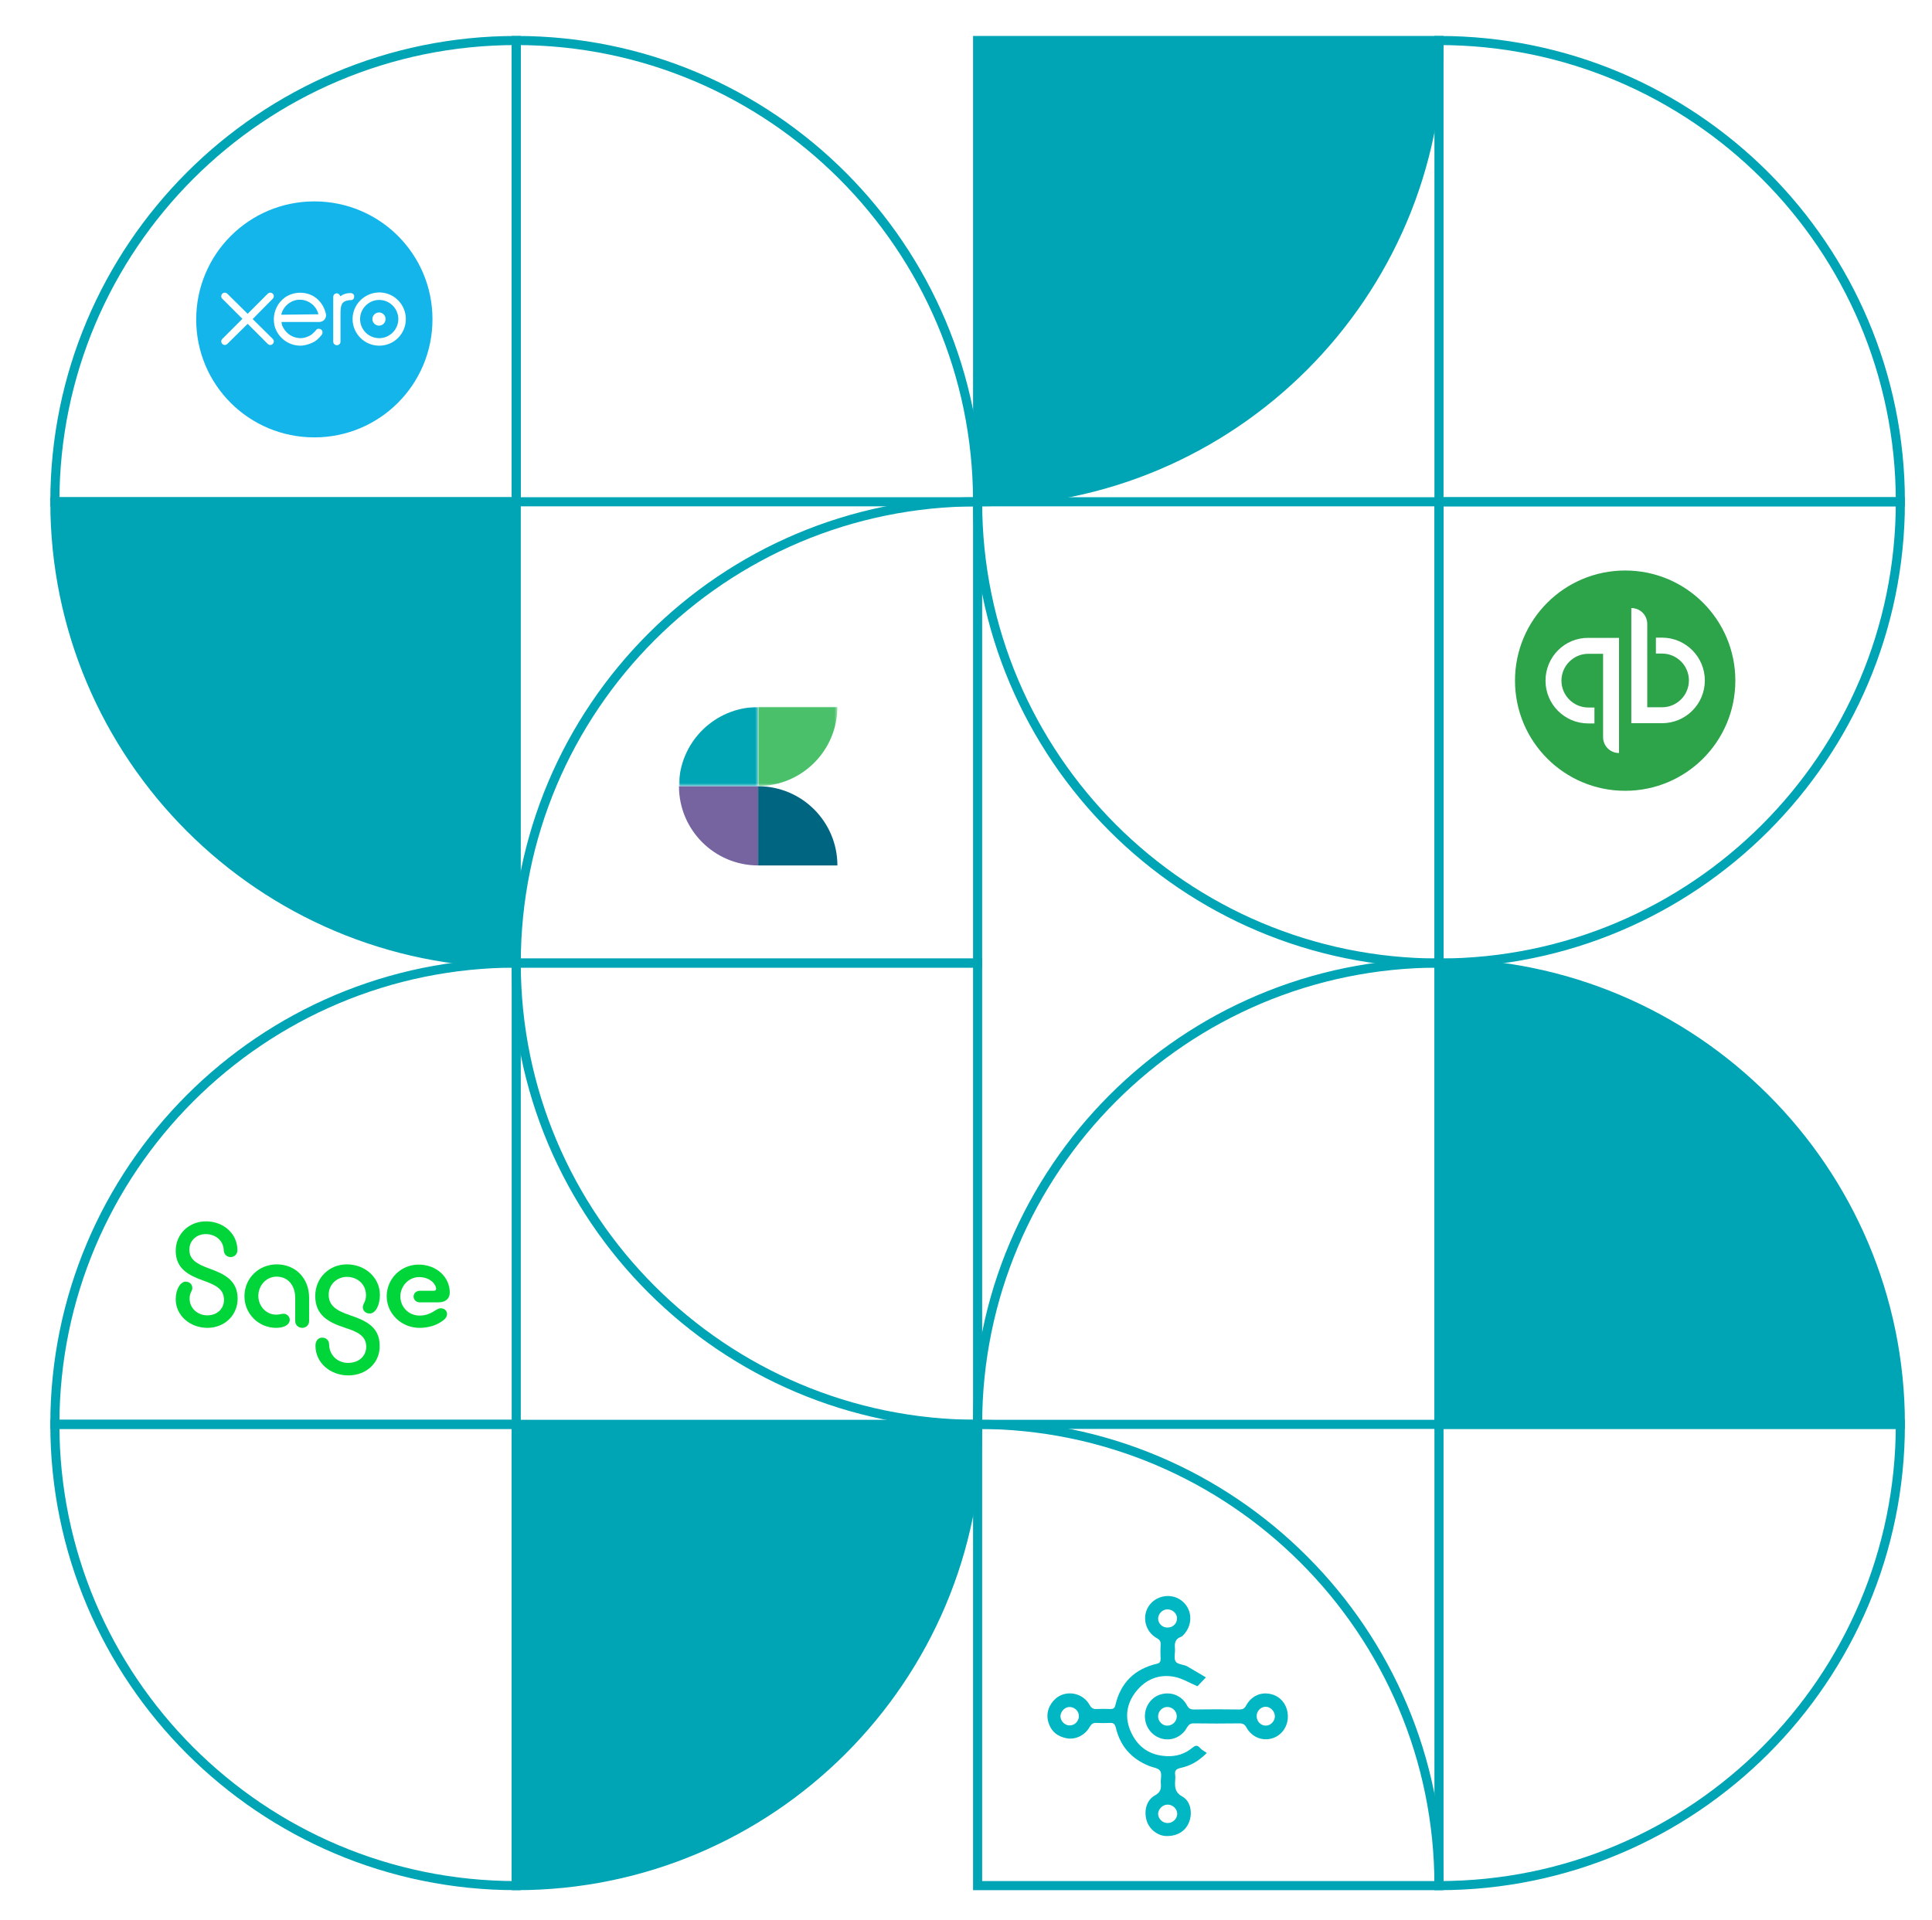 <?xml version="1.0" encoding="utf-8"?>
<!-- Generator: Adobe Illustrator 27.0.0, SVG Export Plug-In . SVG Version: 6.00 Build 0)  -->
<svg version="1.1" id="Layer_1" xmlns="http://www.w3.org/2000/svg" xmlns:xlink="http://www.w3.org/1999/xlink" x="0px" y="0px"
	 viewBox="0 0 848.8 843.6" style="enable-background:new 0 0 848.8 843.6;" xml:space="preserve">
<style type="text/css">
	.st0{fill:none;stroke:#00A5B5;stroke-width:4;stroke-miterlimit:10;}
	.st1{fill:#00A5B5;stroke:#00A5B5;stroke-width:4;stroke-miterlimit:10;}
	.st2{fill:#2DA34A;}
	.st3{fill:#FFFFFF;}
	.st4{fill:#00D639;}
	.st5{fill:#13B5EA;}
	.st6{fill-rule:evenodd;clip-rule:evenodd;fill:#7564A0;}
	.st7{fill-rule:evenodd;clip-rule:evenodd;fill:#FFFFFF;filter:url(#Adobe_OpacityMaskFilter);}
	.st8{mask:url(#mask0_0_3675_00000055706019101815485990000012330933263041239705_);}
	.st9{fill-rule:evenodd;clip-rule:evenodd;fill:#00A5B5;}
	.st10{fill-rule:evenodd;clip-rule:evenodd;fill:#006580;}
	
		.st11{fill-rule:evenodd;clip-rule:evenodd;fill:#FFFFFF;filter:url(#Adobe_OpacityMaskFilter_00000140012279110631077020000012747258582196020632_);}
	.st12{mask:url(#mask1_0_3675_00000178196902832077034720000015076260490158280075_);}
	.st13{fill-rule:evenodd;clip-rule:evenodd;fill:#4AC06B;}
	.st14{fill:#00B7C3;}
</style>
<g>
	<g>
		<g>
			<g>
				<path class="st0" d="M226.8,625.9v202.7c-111.9,0-202.7-90.8-202.7-202.7H226.8z"/>
				<path class="st0" d="M226.8,625.9H24.1c0-111.9,90.8-202.7,202.7-202.7V625.9z"/>
				<path class="st0" d="M429.5,423.2H226.8c0,111.9,90.8,202.7,202.7,202.7V423.2z"/>
				<path class="st1" d="M226.8,625.9v202.7c111.9,0,202.7-90.8,202.7-202.7H226.8z"/>
			</g>
			<g>
				<path class="st1" d="M632.2,625.9V423.2c111.9,0,202.7,90.8,202.7,202.7H632.2z"/>
				<path class="st0" d="M632.2,625.9h202.7c0,111.9-90.8,202.7-202.7,202.7V625.9z"/>
				<path class="st0" d="M429.5,828.6h202.7c0-111.9-90.8-202.7-202.7-202.7V828.6z"/>
				<path class="st0" d="M632.2,625.9V423.2c-111.9,0-202.7,90.8-202.7,202.7H632.2z"/>
			</g>
		</g>
		<g>
			<g>
				<path class="st0" d="M632.2,220.5v202.7c111.9,0,202.7-90.8,202.7-202.7H632.2z"/>
				<path class="st0" d="M632.2,220.5h202.7c0-111.9-90.8-202.7-202.7-202.7V220.5z"/>
				<path class="st1" d="M429.5,17.8h202.7c0,111.9-90.8,202.7-202.7,202.7V17.8z"/>
				<path class="st0" d="M632.2,220.5v202.7c-111.9,0-202.7-90.8-202.7-202.7H632.2z"/>
			</g>
			<g>
				<path class="st0" d="M226.8,220.5V17.8c-111.9,0-202.7,90.8-202.7,202.7H226.8z"/>
				<path class="st1" d="M226.8,220.5H24.1c0,111.9,90.8,202.7,202.7,202.7V220.5z"/>
				<path class="st0" d="M429.5,423.2H226.8c0-111.9,90.8-202.7,202.7-202.7V423.2z"/>
				<path class="st0" d="M226.8,220.5V17.8c111.9,0,202.7,90.8,202.7,202.7H226.8z"/>
			</g>
		</g>
	</g>
</g>
<g>
	<path class="st2" d="M665.6,299.1c0-26.8,21.7-48.4,48.4-48.4c26.8,0,48.4,21.7,48.4,48.4c0,26.8-21.7,48.4-48.4,48.4
		C687.2,347.5,665.6,325.8,665.6,299.1L665.6,299.1z"/>
	<path class="st3" d="M730.2,280.2h-2.7v7h2.7c6.5,0,11.8,5.3,11.8,11.8c0,6.5-5.3,11.8-11.8,11.8h-6.5c0,0,0-35.9,0-36.6
		c0-3.9-3.1-7-7-7v50.6c0,0,7.2,0,13.5,0c10.4,0,18.8-8.4,18.8-18.8C749,288.7,740.6,280.2,730.2,280.2L730.2,280.2z M679,299.1
		c0,10.4,8.4,18.8,18.8,18.8h2.7v-7h-2.7c-6.5,0-11.8-5.3-11.8-11.8c0-6.5,5.3-11.8,11.8-11.8h6.5c0,0,0,35.9,0,36.6
		c0,3.9,3.1,7,7,7v-50.6c0,0-7.2,0-13.5,0C687.4,280.2,679,288.7,679,299.1L679,299.1z"/>
</g>
<g>
	<path class="st4" d="M90.5,536.7c7.5,0,13.7,5.2,13.8,12.5c0.1,2-1.4,3.2-3,3.2c-1.5,0-2.9-1.1-3-3c-0.1-4.1-3.5-7.1-7.9-7.1
		c-4.1,0-7.2,2.9-7.2,6.8c0,4.3,2.9,6.2,8.9,8.4c6.4,2.3,12.3,5.1,12.3,13.2c0,7.1-5.6,12.8-13.3,12.8c-7.6,0-13.9-5.4-13.9-12.6
		c0-4.5,2.2-7.7,4.3-7.7c1.8,0,3,1.2,3,2.8c0,1.4-1.2,2-1.2,4.6c0,4.5,3.7,7.4,7.8,7.4c4.4,0,7.3-3,7.3-6.7c0-4.5-2.9-6.4-8.9-8.5
		c-6.7-2.4-12.3-5.3-12.3-13.2C77.2,542.3,83,536.7,90.5,536.7L90.5,536.7z"/>
	<path class="st4" d="M121.3,583.5c-7.6,0-13.9-6.1-13.9-13.9c0-8,6.4-14,14.2-14c8.3,0,14.2,6.2,14.2,14.6v10.3c0,1.8-1.4,3-3,3
		c-1.7,0-3.1-1.2-3.1-3v-10.1c0-5.6-3.2-9.4-8.2-9.4c-4.4,0-8,3.7-8,8.5c0,4.4,3.4,8.2,7.8,8.2c1.6,0,2.3-0.4,3.3-0.4
		c1.3,0,2.7,1.1,2.7,2.7C127.2,582.3,124.6,583.5,121.3,583.5L121.3,583.5z"/>
	<path class="st4" d="M153,604.4c-7.9,0-14.4-5.6-14.4-13c0-2.5,1.4-3.6,3-3.6c1.6,0,3,1.1,3,3.1c0.1,4.6,3.7,8,8.3,8
		c4.9,0,8-3.1,8-7.1c0-4.6-3.5-6.5-9.5-8.4c-7-2.3-12.9-5.4-12.9-13.9c0-7.9,6.1-13.9,13.9-13.9c8,0,14.5,5.8,14.5,13.4
		c0,4.6-1.9,8.2-4.5,8.2c-1.8,0-3-1.3-3-2.8c0-1.6,1.4-2.3,1.4-5.2c0-4.9-3.8-8.1-8.4-8.1c-4.4,0-8,3.4-8,7.8c0,5,3.6,7.1,9.5,9.1
		c6.8,2.3,12.9,5.1,12.9,13.3C167,598.7,161.1,604.4,153,604.4L153,604.4z"/>
	<path class="st4" d="M184.3,583.5c-7.9,0-14.4-6.2-14.4-13.9c0-7.7,6.3-13.9,14-13.9c7.8,0,13.7,5.4,13.7,12.3c0,2.7-1.9,4.3-5,4.3
		h-8.1c-1.6,0-2.8-1.1-2.8-2.6c0-1.4,1.2-2.5,2.8-2.5h6.1c0.6,0,1-0.3,1-0.8c0-2-2.6-5.2-7.5-5.2c-4.5,0-8.2,3.9-8.2,8.5
		c0,4.7,3.7,8.4,8.4,8.4c5.4,0,7.1-3.2,9.3-3.2c1.8,0,2.8,1.2,2.8,2.5c0,1.3-0.8,2.4-3,3.7C191.4,582.4,188.2,583.5,184.3,583.5
		L184.3,583.5z"/>
</g>
<g>
	<path class="st5" d="M138.1,192.2c28.7,0,51.9-23.2,51.9-51.9s-23.2-51.8-51.9-51.8s-51.9,23.2-51.9,51.9S109.4,192.2,138.1,192.2"
		/>
	<path class="st3" d="M111,140.2l8.8-8.9c0.3-0.3,0.5-0.7,0.5-1.1c0-0.9-0.7-1.6-1.6-1.6c-0.4,0-0.8,0.2-1.1,0.5l-8.8,8.8l-8.9-8.8
		c-0.3-0.3-0.7-0.5-1.1-0.5c-0.9,0-1.6,0.7-1.6,1.6c0,0.4,0.2,0.8,0.5,1.1l8.8,8.8l-8.8,8.8c-0.3,0.3-0.5,0.7-0.5,1.1
		c0,0.9,0.7,1.6,1.6,1.6c0.4,0,0.8-0.2,1.1-0.5l8.9-8.8l8.8,8.8c0.3,0.3,0.7,0.5,1.1,0.5c0.9,0,1.6-0.7,1.6-1.6
		c0-0.4-0.2-0.8-0.5-1.1L111,140.2z"/>
	<path class="st3" d="M163.6,140.2c0,1.6,1.3,2.9,2.9,2.9s2.9-1.3,2.9-2.9c0-1.6-1.3-2.9-2.9-2.9C165,137.3,163.6,138.6,163.6,140.2
		"/>
	<path class="st3" d="M158.2,140.2c0-4.6,3.8-8.4,8.4-8.4c4.6,0,8.4,3.8,8.4,8.4c0,4.6-3.8,8.4-8.4,8.4
		C161.9,148.6,158.2,144.8,158.2,140.2 M154.9,140.2c0,6.4,5.2,11.7,11.7,11.7s11.7-5.2,11.7-11.7c0-6.4-5.2-11.7-11.7-11.7
		C160.1,128.6,154.9,133.8,154.9,140.2"/>
	<path class="st3" d="M154.1,128.8h-0.5c-1.4,0-2.9,0.5-4.1,1.4c-0.2-0.7-0.8-1.3-1.5-1.3c-0.9,0-1.6,0.7-1.6,1.6v19.6
		c0,0.9,0.7,1.6,1.6,1.6s1.6-0.7,1.6-1.6V138c0-4,0.4-5.6,3.8-6.1c0.3,0,0.6,0,0.6,0c1,0,1.6-0.6,1.6-1.5
		C155.7,129.4,154.9,128.8,154.1,128.8"/>
	<path class="st3" d="M123.6,138.3c0,0,0-0.1,0-0.2c0.9-3.6,4.3-6.4,8.1-6.4c3.9,0,7.3,2.7,8.2,6.4L123.6,138.3L123.6,138.3z
		 M143.2,138c-0.7-3.2-2.5-5.9-5.1-7.6c-3.9-2.5-9.2-2.3-12.9,0.3c-3.1,2.2-4.9,5.9-4.9,9.6c0,1,0.1,1.8,0.3,2.8
		c1.2,4.6,5.1,8.1,9.9,8.7c1.4,0.2,2.7,0.1,4.2-0.3c1.2-0.3,2.4-0.8,3.5-1.4c1.1-0.7,2.1-1.7,3-2.8c0,0,0,0,0.1-0.1
		c0.6-0.8,0.5-1.9-0.2-2.4c-0.6-0.4-1.6-0.6-2.3,0.3c-0.2,0.2-0.3,0.5-0.6,0.7c-0.6,0.6-1.4,1.4-2.3,1.8c-1.2,0.6-2.5,1-3.9,1
		c-4.6-0.1-7.1-3.3-8-5.5c-0.2-0.4-0.2-0.9-0.3-1.4c0-0.1,0-0.2,0-0.2c1,0,16.6,0,16.6,0C142.3,141.4,143.5,139.8,143.2,138"/>
</g>
<g>
	<path class="st6" d="M333.1,345.5v34.8c-19.2,0-34.8-15.6-34.8-34.8H333.1z"/>
	<defs>
		<filter id="Adobe_OpacityMaskFilter" filterUnits="userSpaceOnUse" x="298.3" y="310.6" width="34.8" height="34.8">
			<feColorMatrix  type="matrix" values="1 0 0 0 0  0 1 0 0 0  0 0 1 0 0  0 0 0 1 0"/>
		</filter>
	</defs>
	
		<mask maskUnits="userSpaceOnUse" x="298.3" y="310.6" width="34.8" height="34.8" id="mask0_0_3675_00000055706019101815485990000012330933263041239705_">
		<path class="st7" d="M298.3,310.6h34.8v34.8h-34.8V310.6z"/>
	</mask>
	<g class="st8">
		<path class="st9" d="M333.1,345.5h-34.8c0-19.2,15.6-34.8,34.8-34.8V345.5z"/>
	</g>
	<path class="st10" d="M333.1,380.3h34.8c0-19.2-15.6-34.8-34.8-34.8V380.3z"/>
	<defs>
		
			<filter id="Adobe_OpacityMaskFilter_00000050628241255603919980000000483570063097706908_" filterUnits="userSpaceOnUse" x="333.1" y="310.6" width="34.8" height="34.8">
			<feColorMatrix  type="matrix" values="1 0 0 0 0  0 1 0 0 0  0 0 1 0 0  0 0 0 1 0"/>
		</filter>
	</defs>
	
		<mask maskUnits="userSpaceOnUse" x="333.1" y="310.6" width="34.8" height="34.8" id="mask1_0_3675_00000178196902832077034720000015076260490158280075_">
		
			<path style="fill-rule:evenodd;clip-rule:evenodd;fill:#FFFFFF;filter:url(#Adobe_OpacityMaskFilter_00000050628241255603919980000000483570063097706908_);" d="
			M333.1,310.6h34.8v34.8h-34.8V310.6z"/>
	</mask>
	<g class="st12">
		<path class="st13" d="M333.1,310.6v34.8c19.2,0,34.8-15.6,34.8-34.8H333.1z"/>
	</g>
</g>
<g id="_x31_DabCM_00000060717301288168948020000000030916140524851641_">
</g>
<g>
	<path class="st14" d="M529.8,737.1c-1.8,1.9-3,3.1-3.7,3.9c-3.5-1.5-6.6-3.4-9.9-4.1c-6.8-1.4-12.7,0.9-17.1,6.4
		c-4.4,5.6-5.1,11.9-2,18.3c3.1,6.4,8.3,9.8,15.5,10.1c4.3,0.2,8.1-1,11.4-3.8c1.4-1.1,2.2-1,3.3,0.3c0.7,0.8,1.8,1.3,2.9,2.1
		c-3.7,3.7-7.3,5.7-11.6,6.6c-1.8,0.4-2.6,1.1-2.3,3c0.1,0.8,0.1,1.7,0,2.5c-0.2,2.9-0.1,5.3,3.2,7.1c3.6,2,4.5,7.2,2.9,11.2
		c-1.6,4.1-5.4,6.3-10.3,6.1c-3.7-0.2-7.4-3.2-8.4-7c-1.2-4.3,0.1-8.9,3.8-10.9c2.3-1.3,2.7-2.8,2.5-5.1c-0.2-1.9,0.6-4.2-0.3-5.6
		c-0.8-1.3-3.2-1.5-4.9-2.2c-7.7-3.1-12.7-8.7-14.6-16.9c-0.4-1.5-1-2.1-2.6-2c-2,0.1-4,0.1-5.9,0c-1.5-0.1-2.2,0.5-3,1.8
		c-1.9,3.5-6,5.6-9.8,5c-4.2-0.7-7.1-3-8.3-7.1c-1.2-3.8,0.2-7.8,3.3-10.5c4.6-3.8,11.8-2.5,14.8,2.9c0.8,1.4,1.6,1.9,3.1,1.8
		c2-0.1,4.1-0.1,6.1,0c1.2,0,1.8-0.4,2.1-1.6c2.3-9.9,8.4-16,18.3-18.3c1.2-0.3,1.6-0.9,1.6-2.1c-0.1-2.1-0.1-4.2,0-6.3
		c0.1-1.3-0.3-2.1-1.6-2.8c-5.1-2.8-6.7-9.3-3.7-14c3.1-4.8,9.8-6,14.3-2.7c4.7,3.4,5.4,10,1.6,14.6c-0.5,0.6-1.1,1.3-1.7,1.5
		c-2.5,0.9-2.8,2.7-2.6,5c0.2,2-0.6,4.4,0.3,5.8c0.8,1.3,3.4,1.3,5,2.1C524.3,733.8,526.9,735.4,529.8,737.1z M512.9,707.2
		c-2.2,0-4,1.9-4.1,4c0,2.2,1.9,4.1,4.2,4c2.3,0,4.1-1.8,4.1-4C517.2,709.1,515.2,707.2,512.9,707.2z M513,801.1
		c2.2,0,4.1-1.8,4.2-3.9c0.1-2.2-1.9-4.2-4.2-4.2c-2.2,0-4.1,1.9-4.2,4C508.8,799.2,510.7,801.1,513,801.1z M474,754.1
		c0-2.2-1.9-4-4.1-4c-2.1,0-4,2-4,4.1c0,2.1,2,4.1,4.1,4C472.2,758.2,474,756.3,474,754.1z"/>
	<path class="st14" d="M565.8,754.3c0,4.7-3,8.6-7.3,9.7c-4.3,1.1-8.7-0.9-10.9-4.9c-0.7-1.3-1.5-1.8-3-1.8
		c-6.7,0.1-13.4,0.1-20.1,0c-1.5,0-2.2,0.5-3,1.8c-2.2,4.1-6.8,6.1-11.1,4.9c-4.4-1.2-7.4-5.2-7.4-9.9c0-4.5,3-8.5,7.2-9.6
		c4.5-1.2,9.1,0.7,11.3,4.9c0.7,1.3,1.5,1.8,2.9,1.8c6.7-0.1,13.4-0.1,20.1,0c1.3,0,2.2-0.3,2.9-1.6c2.3-4.4,6.7-6.3,11.2-5.1
		C562.9,745.6,565.8,749.5,565.8,754.3z M512.8,758.3c2.3,0,4.2-1.8,4.2-4.1c0-2.2-1.8-4-4-4.1c-2.2-0.1-4.2,1.8-4.2,4.1
		C508.8,756.4,510.6,758.3,512.8,758.3z M556.1,758.3c2.1,0,4-1.9,4-4.1c0-2.1-1.8-4.1-3.9-4.2c-2.2-0.1-4.2,1.9-4.1,4.2
		C552.1,756.4,553.9,758.3,556.1,758.3z"/>
</g>
</svg>
